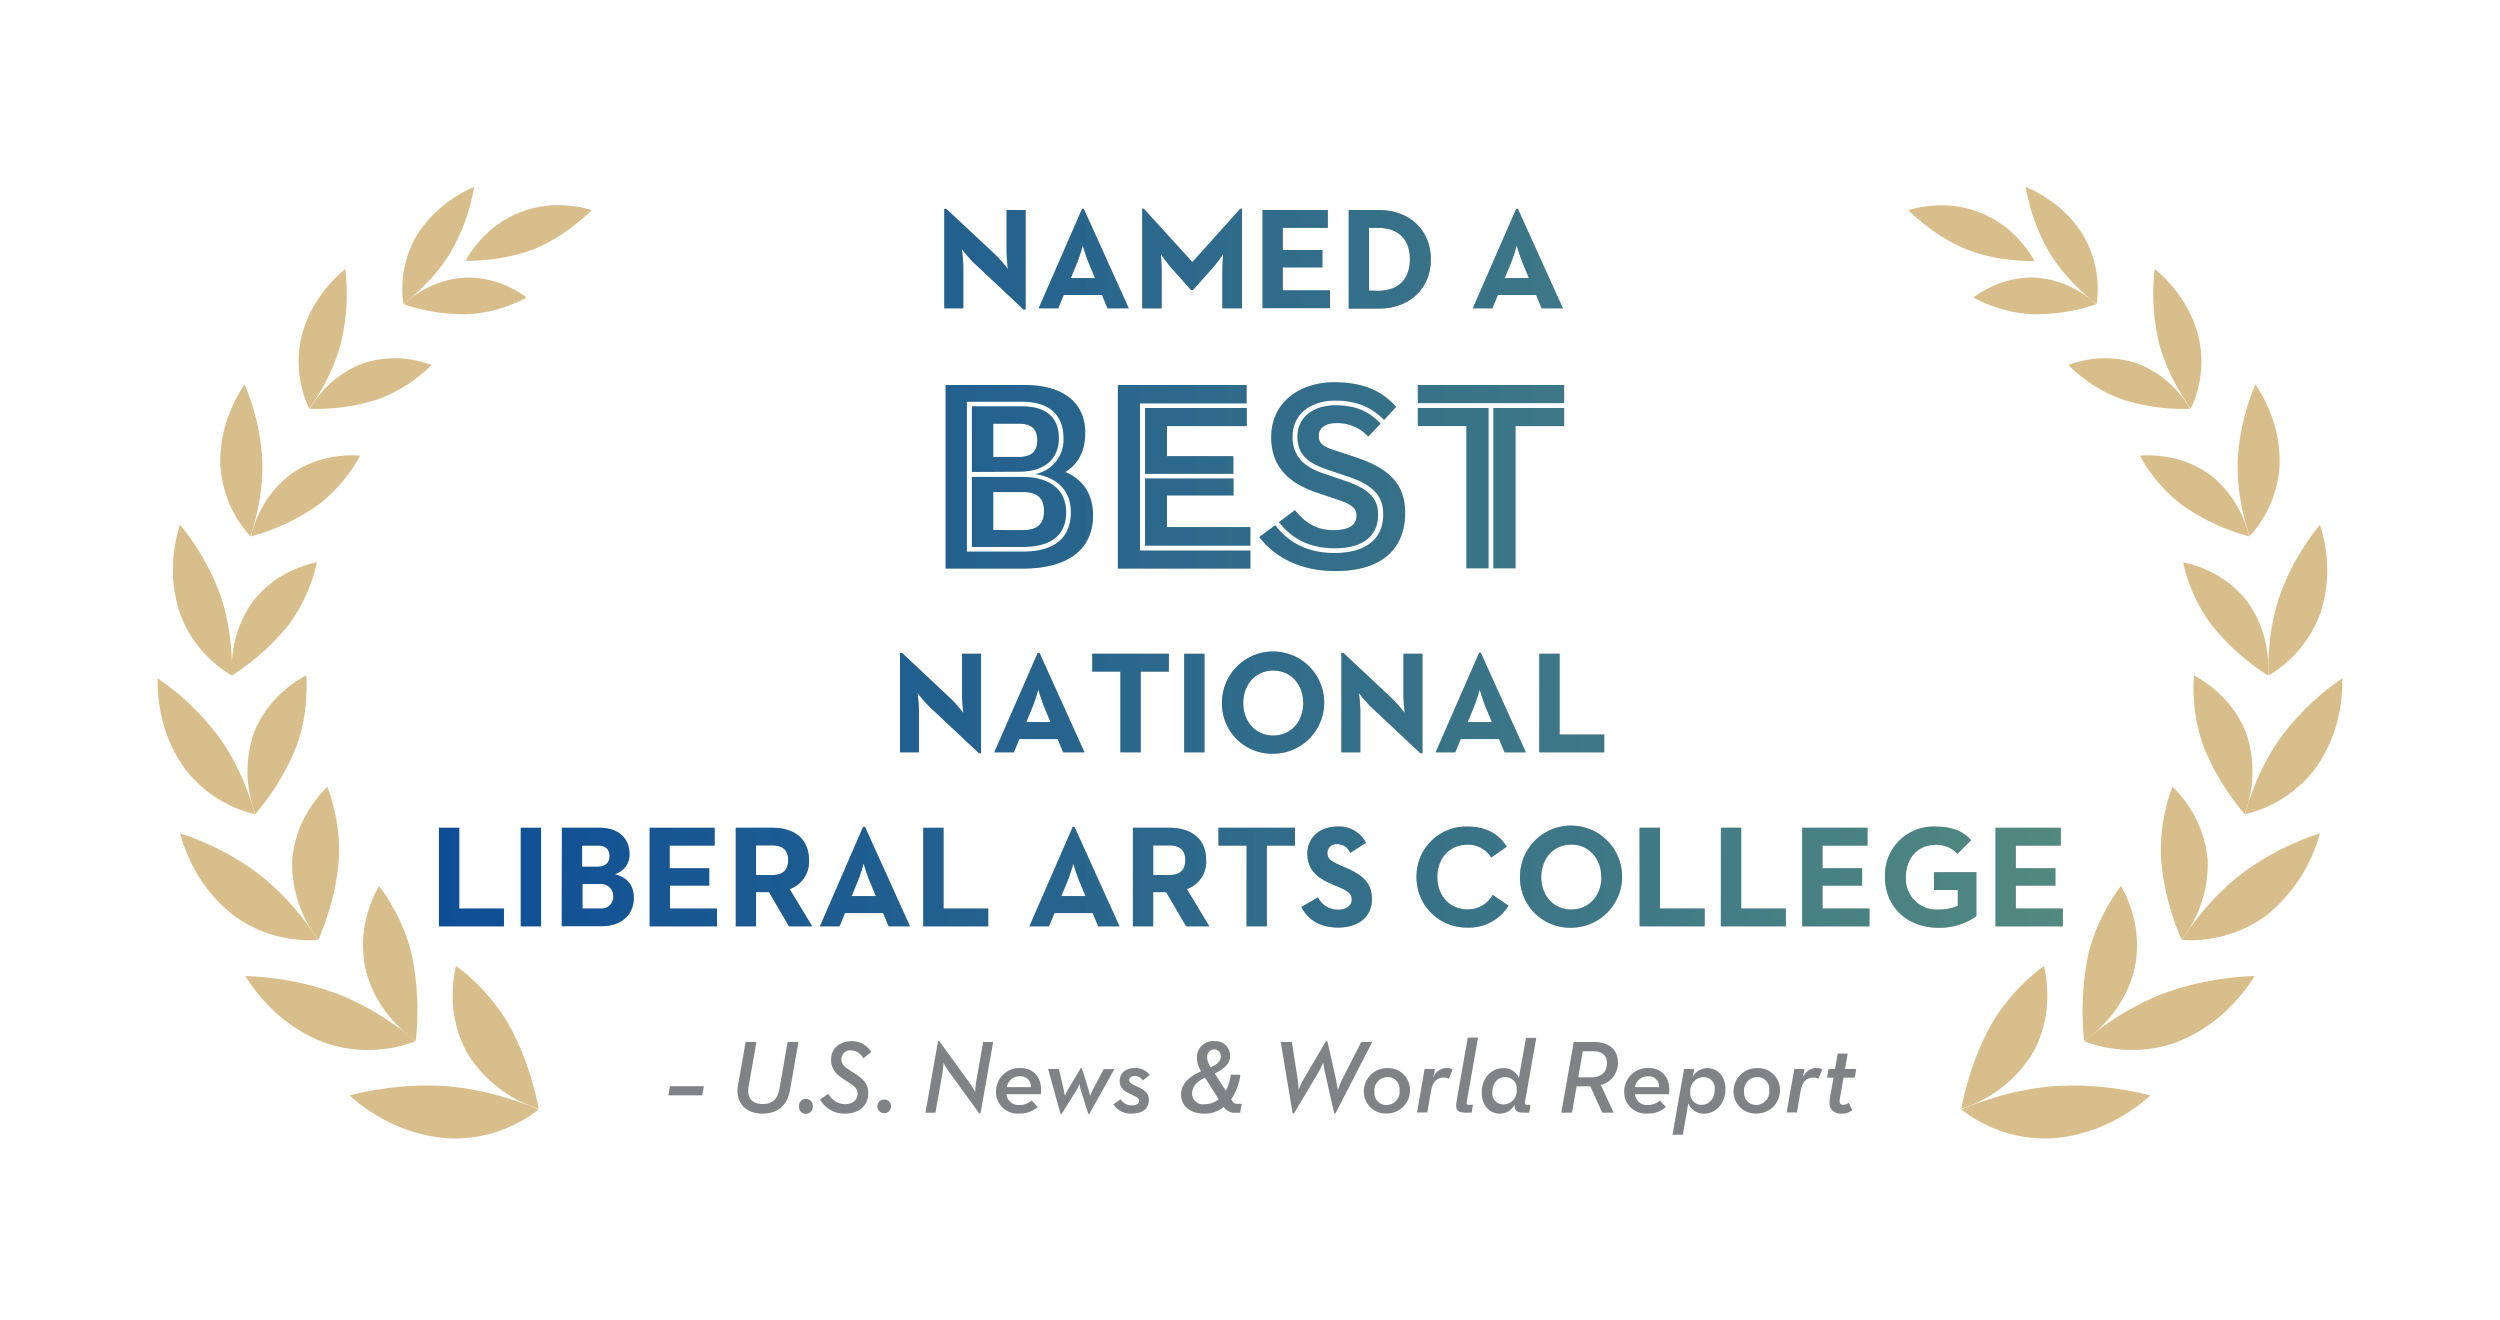 <svg id="Layer_1" data-name="Layer 1" xmlns="http://www.w3.org/2000/svg" xmlns:xlink="http://www.w3.org/1999/xlink" viewBox="0 0 500 264"><defs><style>.cls-1{fill:#d8be8b;}.cls-2{fill:#b2b4b5;}.cls-3{fill:#dbdddd;}.cls-4{fill:url(#New_Gradient_Swatch_1);}.cls-5{fill:#808285;}</style><linearGradient id="New_Gradient_Swatch_1" x1="87.79" y1="113.64" x2="412.56" y2="113.64" gradientUnits="userSpaceOnUse"><stop offset="0" stop-color="#0d4e96"/><stop offset="1" stop-color="#528980"/></linearGradient></defs><path class="cls-1" d="M69.87,219.05a33,33,0,0,0,5.52,4.06,32,32,0,0,0,14,4.55A27.1,27.1,0,0,0,102.71,225a25,25,0,0,0,5-3.11,54.81,54.81,0,0,0-5.46-2,57.35,57.35,0,0,0-12.85-2.65,60.37,60.37,0,0,0-13.5.63,49.58,49.58,0,0,0-6,1.24"/><path class="cls-1" d="M91.21,193.2a23.72,23.72,0,0,0-.67,5.5,23.37,23.37,0,0,0,2.89,11.88,25.95,25.95,0,0,0,14.31,11.19,50.33,50.33,0,0,0-1.37-5.6,53.37,53.37,0,0,0-4.61-11.26,38.81,38.81,0,0,0-6.87-8.63,33.51,33.51,0,0,0-3.68-3.08"/><path class="cls-1" d="M49.08,195.21a31.3,31.3,0,0,0,4,5.23,30.56,30.56,0,0,0,11.6,8,26.19,26.19,0,0,0,13,1.24,23.78,23.78,0,0,0,5.46-1.46,53.55,53.55,0,0,0-4.45-3.41,54.74,54.74,0,0,0-11.08-6A57.13,57.13,0,0,0,55,195.7a52.06,52.06,0,0,0-5.88-.49"/><path class="cls-1" d="M75.8,177.19a24.47,24.47,0,0,0-2.11,4.9,22.76,22.76,0,0,0-.58,11.76,23.79,23.79,0,0,0,5.83,10.64,24.32,24.32,0,0,0,4.22,3.67,56,56,0,0,0-.8-17.21,36.85,36.85,0,0,0-4-9.89,30.06,30.06,0,0,0-2.57-3.87"/><path class="cls-1" d="M36,166.62a30.57,30.57,0,0,0,2.2,5.84A29.68,29.68,0,0,0,46.62,183a25.18,25.18,0,0,0,11.57,4.76,22.72,22.72,0,0,0,5.41.21,49.55,49.55,0,0,0-3.11-4.38A51.17,51.17,0,0,0,52,175a52.26,52.26,0,0,0-10.72-6.31,45.38,45.38,0,0,0-5.27-2Z"/><path class="cls-1" d="M65.51,157.31a23.3,23.3,0,0,0-3.27,3.95,22.28,22.28,0,0,0-3.78,10.68,24.41,24.41,0,0,0,5.22,16,43.89,43.89,0,0,0,1.86-5,47.47,47.47,0,0,0,2.24-11,34.85,34.85,0,0,0-1-10.26,28.16,28.16,0,0,0-1.32-4.3"/><path class="cls-1" d="M31.54,135.71a29.49,29.49,0,0,0,.45,5.95,28.43,28.43,0,0,0,4.84,11.89,24.61,24.61,0,0,0,9.26,7.56,22.21,22.21,0,0,0,4.9,1.72,43.76,43.76,0,0,0-1.62-4.9A46.45,46.45,0,0,0,44,147.68a51.57,51.57,0,0,0-12.43-12"/><path class="cls-1" d="M61.2,135.1a22.37,22.37,0,0,0-4.08,2.76,21.58,21.58,0,0,0-6.38,8.82,23.87,23.87,0,0,0,.34,16.12,48.84,48.84,0,0,0,8.24-13.6,33.47,33.47,0,0,0,1.93-9.76,29.63,29.63,0,0,0,0-4.34"/><path class="cls-1" d="M36,104.94a28.09,28.09,0,0,0-1.21,5.54A27.21,27.21,0,0,0,36,122.67a23.55,23.55,0,0,0,6.37,9.48,21.58,21.58,0,0,0,4,2.94,39.47,39.47,0,0,0-.11-4.93,44.39,44.39,0,0,0-2.09-10.88A48.5,48.5,0,0,0,36,104.94"/><path class="cls-1" d="M63.37,112.45a22.39,22.39,0,0,0-4.49,1.44,20.86,20.86,0,0,0-8.28,6.35,22.88,22.88,0,0,0-4.19,14.85,46.15,46.15,0,0,0,11.34-10.16,32.42,32.42,0,0,0,4.48-8.45,26.32,26.32,0,0,0,1.14-4"/><path class="cls-1" d="M48.92,76.9a27,27,0,0,0-2.59,4.71A26.12,26.12,0,0,0,44.07,93a22.83,22.83,0,0,0,3.18,10.41,21,21,0,0,0,2.81,3.81,36.44,36.44,0,0,0,1.3-4.53,41.42,41.42,0,0,0,1.11-10.51A45.06,45.06,0,0,0,48.92,76.9"/><path class="cls-1" d="M72,91.14a21.09,21.09,0,0,0-4.51.12,20.32,20.32,0,0,0-9.32,3.58,21,21,0,0,0-6.42,8,20.48,20.48,0,0,0-1.56,4.44,42.81,42.81,0,0,0,13.21-6.13,30,30,0,0,0,6.44-6.57A23.73,23.73,0,0,0,72,91.14"/><path class="cls-1" d="M69.09,53.77a24.78,24.78,0,0,0-3.62,3.59,25.14,25.14,0,0,0-5.13,9.74,21.76,21.76,0,0,0,0,10.34,20.76,20.76,0,0,0,1.49,4.26,33.56,33.56,0,0,0,2.45-3.76,39.15,39.15,0,0,0,3.9-9.28,42.08,42.08,0,0,0,.87-14.89"/><path class="cls-1" d="M86.32,73a20.68,20.68,0,0,0-13.66-.35,20.45,20.45,0,0,0-8.06,5.51,22.06,22.06,0,0,0-2.66,3.6A39.74,39.74,0,0,0,75.7,79.81a28.86,28.86,0,0,0,7.71-4.28A26.24,26.24,0,0,0,86.32,73Z"/><path class="cls-1" d="M94.86,37.39A25.24,25.24,0,0,0,83.32,47.1a21.43,21.43,0,0,0-2.66,13.68A32.09,32.09,0,0,0,83.93,58,36.36,36.36,0,0,0,90,50.69a39.17,39.17,0,0,0,4.82-13.3"/><path class="cls-1" d="M105.36,59.54a19.15,19.15,0,0,0-3.51-2.12A18.89,18.89,0,0,0,93,55.52a19.35,19.35,0,0,0-8.85,2.79,18.29,18.29,0,0,0-3.42,2.53,37.51,37.51,0,0,0,13,2,27.39,27.39,0,0,0,8.23-1.8,23.78,23.78,0,0,0,3.36-1.54Z"/><path class="cls-1" d="M106.83,49.83a39,39,0,0,1-13.72,2.33,19.76,19.76,0,0,1,2.57-3.68,20.81,20.81,0,0,1,18.26-7.33,19.62,19.62,0,0,1,4.41.87A37.24,37.24,0,0,1,115,44.93a34.09,34.09,0,0,1-8.2,4.9"/><path class="cls-1" d="M430.13,219.05a33,33,0,0,1-5.52,4.06,32.06,32.06,0,0,1-14,4.55A27.1,27.1,0,0,1,397.29,225a25,25,0,0,1-5-3.11,54.81,54.81,0,0,1,5.46-2,57.23,57.23,0,0,1,12.85-2.65,60.37,60.37,0,0,1,13.5.63,49.58,49.58,0,0,1,6,1.24"/><path class="cls-1" d="M408.79,193.2a23.72,23.72,0,0,1,.67,5.5,23.37,23.37,0,0,1-2.89,11.88,25.95,25.95,0,0,1-14.31,11.19,50.33,50.33,0,0,1,1.37-5.6,53.37,53.37,0,0,1,4.61-11.26,38.81,38.81,0,0,1,6.87-8.63,33.51,33.51,0,0,1,3.68-3.08"/><path class="cls-1" d="M450.92,195.21a31.3,31.3,0,0,1-4,5.23,30.71,30.71,0,0,1-11.6,8,26.22,26.22,0,0,1-13,1.24,24.59,24.59,0,0,1-5.45-1.45,46.29,46.29,0,0,1,4.45-3.42,54.74,54.74,0,0,1,11.08-6A57.19,57.19,0,0,1,445,195.7a52.3,52.3,0,0,1,5.89-.49"/><path class="cls-1" d="M424.19,177.19a23.44,23.44,0,0,1,2.12,4.9,22.65,22.65,0,0,1,.58,11.76,23.88,23.88,0,0,1-5.83,10.64,24.14,24.14,0,0,1-4.23,3.67,56.56,56.56,0,0,1,.81-17.21,36.85,36.85,0,0,1,4-9.89,32.16,32.16,0,0,1,2.56-3.87"/><path class="cls-1" d="M464,166.62A31.61,31.61,0,0,1,453.38,183a25.18,25.18,0,0,1-11.57,4.76,22.72,22.72,0,0,1-5.41.21,47,47,0,0,1,3.11-4.38A50.79,50.79,0,0,1,448,175a52.26,52.26,0,0,1,10.72-6.31,45.71,45.71,0,0,1,5.26-2Z"/><path class="cls-1" d="M434.48,157.31a23.51,23.51,0,0,1,7.06,14.63,24.57,24.57,0,0,1-5.22,16,43.89,43.89,0,0,1-1.86-5,47.47,47.47,0,0,1-2.24-11,35.59,35.59,0,0,1,.94-10.26,29.61,29.61,0,0,1,1.32-4.3"/><path class="cls-1" d="M468.46,135.71a29.49,29.49,0,0,1-.45,5.95,28.43,28.43,0,0,1-4.84,11.89,24.68,24.68,0,0,1-9.26,7.56,22.21,22.21,0,0,1-4.9,1.72,44.77,44.77,0,0,1,1.61-4.9A47,47,0,0,1,456,147.68a51.57,51.57,0,0,1,12.43-12"/><path class="cls-1" d="M438.8,135.1a22.14,22.14,0,0,1,4.07,2.76,21.59,21.59,0,0,1,6.39,8.82,23.87,23.87,0,0,1-.34,16.12,49,49,0,0,1-8.25-13.6,34.09,34.09,0,0,1-1.92-9.76,29.63,29.63,0,0,1,.05-4.34"/><path class="cls-1" d="M464,104.94a28.09,28.09,0,0,1,1.21,5.54,27.21,27.21,0,0,1-1.15,12.19,23.66,23.66,0,0,1-6.37,9.48,22.61,22.61,0,0,1-4,2.95,40.65,40.65,0,0,1,.1-4.94,44.94,44.94,0,0,1,2.1-10.88A48.5,48.5,0,0,1,464,104.94"/><path class="cls-1" d="M436.63,112.45a21.41,21.41,0,0,1,4.49,1.44,20.93,20.93,0,0,1,8.28,6.35,21.75,21.75,0,0,1,4,9.94,21.48,21.48,0,0,1,.2,4.91,46.15,46.15,0,0,1-11.34-10.16,32.12,32.12,0,0,1-4.48-8.45,26.32,26.32,0,0,1-1.14-4"/><path class="cls-1" d="M451.08,76.9a27,27,0,0,1,2.59,4.71A26.27,26.27,0,0,1,455.92,93a22.71,22.71,0,0,1-3.17,10.41,21,21,0,0,1-2.81,3.81,36.44,36.44,0,0,1-1.3-4.53,41.42,41.42,0,0,1-1.11-10.51,45.06,45.06,0,0,1,3.55-15.28"/><path class="cls-1" d="M428,91.14a21.19,21.19,0,0,1,4.52.12,20.32,20.32,0,0,1,9.32,3.58,21,21,0,0,1,6.42,8,20.48,20.48,0,0,1,1.56,4.44,42.81,42.81,0,0,1-13.21-6.13,30,30,0,0,1-6.44-6.57,26.88,26.88,0,0,1-2.17-3.4Z"/><path class="cls-1" d="M430.91,53.77a24.78,24.78,0,0,1,3.62,3.59,25.27,25.27,0,0,1,5.13,9.74,21.89,21.89,0,0,1,0,10.34,20.76,20.76,0,0,1-1.49,4.26,33.56,33.56,0,0,1-2.45-3.76,39.15,39.15,0,0,1-3.9-9.28,42.08,42.08,0,0,1-.87-14.89"/><path class="cls-1" d="M413.68,73a20.65,20.65,0,0,1,13.66-.35,20.4,20.4,0,0,1,8.05,5.51,20.05,20.05,0,0,1,2.66,3.61,40.14,40.14,0,0,1-13.75-1.94,28.7,28.7,0,0,1-7.71-4.28A26.24,26.24,0,0,1,413.68,73Z"/><path class="cls-1" d="M405.14,37.39a23.42,23.42,0,0,1,4.24,2.27,23.81,23.81,0,0,1,7.3,7.44,21.43,21.43,0,0,1,2.66,13.68A32.75,32.75,0,0,1,416.06,58a36,36,0,0,1-6.1-7.35,38.92,38.92,0,0,1-4.82-13.3"/><path class="cls-1" d="M394.64,59.54a20,20,0,0,1,3.5-2.12,18.93,18.93,0,0,1,8.87-1.9,19.35,19.35,0,0,1,8.85,2.79,18.29,18.29,0,0,1,3.42,2.53,37.51,37.51,0,0,1-13,2,27.39,27.39,0,0,1-8.23-1.8,23.78,23.78,0,0,1-3.36-1.54Z"/><path class="cls-1" d="M393.17,49.83A34.22,34.22,0,0,0,402.48,52a38.42,38.42,0,0,0,4.41.21,19.05,19.05,0,0,0-2.58-3.69,20.78,20.78,0,0,0-18.25-7.33,19.45,19.45,0,0,0-4.41.87A37.24,37.24,0,0,0,385,44.93a34.09,34.09,0,0,0,8.2,4.9"/><path class="cls-2" d="M194.71,52.51a29.81,29.81,0,0,1-2.34-2.7,34.87,34.87,0,0,1,.29,3.6v8.26h-3.8V41.78h.4l10,9.34a26.72,26.72,0,0,1,2.32,2.69s-.26-2.23-.26-3.59V42h3.8v19.9h-.41Z"/><path class="cls-2" d="M216.41,41.78h.35l9,19.89h-4.27L220.41,59h-7.66l-1.1,2.66h-3.92ZM219,55.61l-1.25-3c-.55-1.3-1.13-3.3-1.19-3.51,0,.09-.61,2.15-1.16,3.51l-1.24,3Z"/><path class="cls-2" d="M228.44,41.75h.32l9.72,10.67,9.57-10.67h.35V61.67h-3.92V54.28c0-1.34.15-3.45.15-3.45a34.12,34.12,0,0,1-2.12,2.78L238.59,58h-.38l-3.91-4.38a34.12,34.12,0,0,1-2.12-2.78s.15,2.11.15,3.45v7.39h-3.89Z"/><path class="cls-2" d="M252.51,42h13.05v3.57h-9V50h7.92v3.48h-7.92v4.59H266v3.56H252.51Z"/><path class="cls-2" d="M269.74,42h6.06c6.06,0,10.38,4,10.38,9.86s-4.29,9.86-10.38,9.86h-6.06Zm5.85,16.16c4.38,0,6.39-2.61,6.39-6.3s-2-6.29-6.39-6.29H273.8V58.11Z"/><path class="cls-2" d="M303.23,41.78h.35l9,19.89h-4.26L307.23,59h-7.65l-1.11,2.66h-3.91Zm2.55,13.83-1.24-3c-.55-1.3-1.13-3.3-1.19-3.51,0,.09-.61,2.15-1.16,3.51l-1.25,3Z"/><path class="cls-3" d="M189.12,77h15.93c7.29,0,12,3.35,12,9.51,0,4.59-2.16,6.8-4,7.88,2.32,1,5.56,3.24,5.56,8.7,0,6.69-4.91,10.63-14,10.63H189.12Zm4.26,33.32h11.18c6.48,0,9.61-2.86,9.61-7.88,0-4.43-2.86-7-7.13-7.62a7,7,0,0,0,5.67-7.12c0-4.86-3-7.35-8.26-7.35H193.38Zm1-15.93V81.27h10.1c4.65,0,7.29,2.16,7.29,6.38,0,3.61-2.27,6.69-8,6.69Zm0,15v-14h10.16c5.13,0,8.69,2.33,8.69,7.08,0,4.37-2.81,6.91-8.64,6.91Zm9.35-18c2.7,0,3.72-1.24,3.72-3.3s-.92-3.34-3.62-3.34h-5.18v6.64Zm.81,14.63c3.18,0,4.26-1.46,4.26-3.83s-1.13-3.78-4.26-3.78h-5.89V106Z"/><path class="cls-3" d="M223.57,77h25.76v3.68H228v29.43h22.08v3.61H223.57Zm23.11,17.77H229V81.6h20.36v3.62H233.4v6h13.28Zm3.4,14.36H229V95.69h17.71v3.4H233.4v6.32h16.68Z"/><path class="cls-3" d="M251.86,107.41l3.19-2.38c2.27,3,5.88,5.57,11.83,5.57,6.64,0,9.77-3.08,9.77-7.73,0-3.67-2-5.88-7.07-7.56L265,93.75c-3.19-1.14-5.51-2.76-5.51-6.43,0-4,3.4-6.26,7.56-6.26,4.64,0,7.13,1.62,9.07,3.67l-2.48,2.59a8.28,8.28,0,0,0-6.32-2.7c-2.38,0-3.57,1.08-3.57,2.54s.81,2.11,2.6,2.7l4.86,1.62c7.34,2.43,9.82,5.94,9.82,11.12,0,6.75-4.21,11.61-13.93,11.61C258.83,114.21,254.13,110.43,251.86,107.41Zm3.94-3,3.19-2.38c1.78,2.22,4,4,7.67,4,2.92,0,4.64-.86,4.64-2.92,0-1.56-1.18-2.32-3.62-3.13l-4.31-1.46c-5.35-1.78-9.13-5-9.13-11.07,0-7.23,6-11,12.53-11,6.69,0,10,2.22,12.47,4.92L276.81,84c-2.1-2.21-5.07-3.88-9.77-3.88s-8.53,2.53-8.53,7.23c0,4,2.42,6.1,6.2,7.35l4.59,1.56c4.27,1.51,6.32,3.3,6.32,6.64,0,4.11-2.75,6.75-8.74,6.75C261.15,109.62,257.91,107.14,255.8,104.44Z"/><path class="cls-3" d="M312.83,80.63H283.56V77h29.27Zm-19.55,4.59h-9.72V81.6h14.15v32.07h-4.43Zm5.4,28.45V81.6h14.15v3.62h-9.72v28.45Z"/><path class="cls-2" d="M185.86,141.31a28.87,28.87,0,0,1-2.35-2.7,34.87,34.87,0,0,1,.29,3.6v8.26H180V130.58h.4l9.95,9.34a27.94,27.94,0,0,1,2.32,2.69s-.26-2.23-.26-3.59v-8.27h3.8v19.9h-.41Z"/><path class="cls-2" d="M207.55,130.58h.35l9,19.89h-4.27l-1.1-2.66h-7.66l-1.1,2.66h-3.91Zm2.55,13.83-1.25-3c-.55-1.3-1.13-3.3-1.19-3.51,0,.09-.61,2.15-1.16,3.51l-1.24,3Z"/><path class="cls-2" d="M224.08,134.32h-5.63v-3.57h15.32v3.57h-5.63v16.15h-4.06Z"/><path class="cls-2" d="M236.84,130.75h4.06v19.72h-4.06Z"/><path class="cls-2" d="M244.4,140.61a10.22,10.22,0,1,1,10.21,10.13A10,10,0,0,1,244.4,140.61Zm16.25,0c0-3.68-2.44-6.5-6-6.5s-6,2.82-6,6.5,2.44,6.5,6,6.5S260.65,144.3,260.65,140.61Z"/><path class="cls-2" d="M274.13,141.31a28.87,28.87,0,0,1-2.35-2.7,34.87,34.87,0,0,1,.29,3.6v8.26h-3.8V130.58h.41l9.95,9.34a29.57,29.57,0,0,1,2.32,2.69s-.26-2.23-.26-3.59v-8.27h3.8v19.9h-.41Z"/><path class="cls-2" d="M295.82,130.58h.35l9,19.89h-4.26l-1.1-2.66h-7.66l-1.11,2.66h-3.91Zm2.56,13.83-1.25-3c-.55-1.3-1.13-3.3-1.19-3.51,0,.09-.61,2.15-1.16,3.51l-1.25,3Z"/><path class="cls-2" d="M307.86,130.75h4.06v16.16h8.93v3.56h-13Z"/><path class="cls-2" d="M87.79,165.55h4.06v16.16h8.94v3.56h-13Z"/><path class="cls-2" d="M104.15,165.55h4.06v19.72h-4.06Z"/><path class="cls-2" d="M112.38,165.55h7.52c4,0,6,2.29,6,5.28a4,4,0,0,1-3,4c2.32.58,3.86,2,3.86,4.76,0,3.22-2.35,5.65-6.41,5.65h-8Zm7,7.8c1.66,0,2.53-.78,2.53-2.11s-.73-2.12-2.32-2.12h-3.17v4.23Zm.79,8.36a2.35,2.35,0,0,0,2.49-2.47A2.43,2.43,0,0,0,120,176.8h-3.51v4.91Z"/><path class="cls-2" d="M129.93,165.55h13v3.57h-9v4.52h7.92v3.48H134v4.59h9.4v3.56H129.93Z"/><path class="cls-2" d="M147.15,165.55h7.31c4,0,7.34,1.88,7.34,6.5a5.79,5.79,0,0,1-3.86,5.77l4.5,7.45H157.8l-4-6.84h-2.59v6.84h-4.06Zm7.2,9.46c2,0,3.28-.79,3.28-3s-1.34-2.93-3.28-2.93h-3.14V175Z"/><path class="cls-2" d="M172.62,165.38H173l9,19.89h-4.27l-1.1-2.66H169l-1.1,2.66h-3.92Zm2.55,13.83-1.25-3c-.55-1.3-1.13-3.3-1.19-3.51,0,.09-.61,2.15-1.16,3.51l-1.24,3Z"/><path class="cls-2" d="M184.65,165.55h4.06v16.16h8.94v3.56h-13Z"/><path class="cls-2" d="M214.55,165.38h.35l9,19.89h-4.26l-1.11-2.66H210.9l-1.11,2.66h-3.91Zm2.55,13.83-1.24-3a32.43,32.43,0,0,1-1.19-3.51c0,.09-.61,2.15-1.16,3.51l-1.25,3Z"/><path class="cls-2" d="M226.58,165.55h7.31c4,0,7.34,1.88,7.34,6.5a5.79,5.79,0,0,1-3.86,5.77l4.5,7.45h-4.64l-4-6.84h-2.59v6.84h-4.06Zm7.2,9.46c2,0,3.27-.79,3.27-3s-1.33-2.93-3.27-2.93h-3.14V175Z"/><path class="cls-2" d="M249.32,169.12h-5.63v-3.57H259v3.57h-5.63v16.15h-4.06Z"/><path class="cls-2" d="M260.28,181.39l3.31-1.92a4.42,4.42,0,0,0,4,2.47c1.68,0,2.76-.84,2.76-2,0-1.4-1.11-1.89-3-2.7l-1-.44c-2.93-1.24-4.87-2.81-4.87-6.12,0-3,2.32-5.36,5.95-5.36a6,6,0,0,1,5.77,3.25l-3.16,2a2.76,2.76,0,0,0-2.61-1.74,1.77,1.77,0,0,0-1.95,1.74c0,1.22.76,1.71,2.5,2.46l1,.44c3.45,1.48,5.4,3,5.4,6.38,0,3.65-2.87,5.66-6.73,5.66S261.47,183.74,260.28,181.39Z"/><path class="cls-2" d="M283.31,175.41a9.93,9.93,0,0,1,10.15-10.09c3.57,0,6.12,1.27,7.89,4l-3.1,2.2a5.4,5.4,0,0,0-4.79-2.58c-3.57,0-6,2.76-6,6.44s2.41,6.5,6,6.5a5.64,5.64,0,0,0,5.08-2.9l3.16,2.17a9.29,9.29,0,0,1-8.24,4.36A10,10,0,0,1,283.31,175.41Z"/><path class="cls-2" d="M304,175.41a10.21,10.21,0,1,1,10.21,10.13A10,10,0,0,1,304,175.41Zm16.25,0c0-3.68-2.44-6.49-6-6.49s-6,2.81-6,6.49,2.44,6.5,6,6.5S320.29,179.1,320.29,175.41Z"/><path class="cls-2" d="M327.91,165.55H332v16.16h8.93v3.56h-13Z"/><path class="cls-2" d="M344.18,165.55h4.06v16.16h8.93v3.56h-13Z"/><path class="cls-2" d="M360.45,165.55H373.5v3.57h-9v4.52h7.92v3.48h-7.92v4.59h9.39v3.56H360.45Z"/><path class="cls-2" d="M377,175.41a9.69,9.69,0,0,1,10.06-10.09c3.22,0,5.54.87,7.16,2.72l-2.75,2.73a5.49,5.49,0,0,0-4.41-1.8c-3.57,0-5.89,2.76-5.89,6.44a6.14,6.14,0,0,0,6.53,6.5,9.66,9.66,0,0,0,3.86-.73V178h-4.76v-3.56h8.47v8.81a12.82,12.82,0,0,1-7.57,2.3C381.27,185.54,377,181.24,377,175.41Z"/><path class="cls-2" d="M399.1,165.55h13.06v3.57h-9v4.52h7.92v3.48h-7.92v4.59h9.4v3.56H399.1Z"/><path class="cls-4" d="M194.71,52.51a29.81,29.81,0,0,1-2.34-2.7,34.87,34.87,0,0,1,.29,3.6v8.26h-3.8V41.78h.4l10,9.34a26.72,26.72,0,0,1,2.32,2.69s-.26-2.23-.26-3.59V42h3.8v19.9h-.41Z"/><path class="cls-4" d="M216.41,41.78h.35l9,19.89h-4.27L220.41,59h-7.66l-1.1,2.66h-3.92ZM219,55.61l-1.25-3c-.55-1.3-1.13-3.3-1.19-3.51,0,.09-.61,2.15-1.16,3.51l-1.24,3Z"/><path class="cls-4" d="M228.44,41.75h.32l9.72,10.67,9.57-10.67h.35V61.67h-3.92V54.28c0-1.34.15-3.45.15-3.45a34.12,34.12,0,0,1-2.12,2.78L238.59,58h-.38l-3.91-4.38a34.12,34.12,0,0,1-2.12-2.78s.15,2.11.15,3.45v7.39h-3.89Z"/><path class="cls-4" d="M252.51,42h13.05v3.57h-9V50h7.92v3.48h-7.92v4.59H266v3.56H252.51Z"/><path class="cls-4" d="M269.74,42h6.06c6.06,0,10.38,4,10.38,9.86s-4.29,9.86-10.38,9.86h-6.06Zm5.85,16.16c4.38,0,6.39-2.61,6.39-6.3s-2-6.29-6.39-6.29H273.8V58.11Z"/><path class="cls-4" d="M303.23,41.78h.35l9,19.89h-4.26L307.23,59h-7.65l-1.11,2.66h-3.91Zm2.55,13.83-1.24-3c-.55-1.3-1.13-3.3-1.19-3.51,0,.09-.61,2.15-1.16,3.51l-1.25,3Z"/><path class="cls-4" d="M189.12,77h15.93c7.29,0,12,3.35,12,9.51,0,4.59-2.16,6.8-4,7.88,2.32,1,5.56,3.24,5.56,8.7,0,6.69-4.91,10.63-14,10.63H189.12Zm4.26,33.32h11.18c6.48,0,9.61-2.86,9.61-7.88,0-4.43-2.86-7-7.13-7.62a7,7,0,0,0,5.67-7.12c0-4.86-3-7.35-8.26-7.35H193.38Zm1-15.93V81.27h10.1c4.65,0,7.29,2.16,7.29,6.38,0,3.61-2.27,6.69-8,6.69Zm0,15v-14h10.16c5.13,0,8.69,2.33,8.69,7.08,0,4.37-2.81,6.91-8.64,6.91Zm9.35-18c2.7,0,3.72-1.24,3.72-3.3s-.92-3.34-3.62-3.34h-5.18v6.64Zm.81,14.63c3.18,0,4.26-1.46,4.26-3.83s-1.13-3.78-4.26-3.78h-5.89V106Z"/><path class="cls-4" d="M223.57,77h25.76v3.68H228v29.43h22.08v3.61H223.57Zm23.11,17.77H229V81.6h20.36v3.62H233.4v6h13.28Zm3.4,14.36H229V95.69h17.71v3.4H233.4v6.32h16.68Z"/><path class="cls-4" d="M251.86,107.41l3.19-2.38c2.27,3,5.88,5.57,11.83,5.57,6.64,0,9.77-3.08,9.77-7.73,0-3.67-2-5.88-7.07-7.56L265,93.75c-3.19-1.14-5.51-2.76-5.51-6.43,0-4,3.4-6.26,7.56-6.26,4.64,0,7.13,1.62,9.07,3.67l-2.48,2.59a8.28,8.28,0,0,0-6.32-2.7c-2.38,0-3.57,1.08-3.57,2.54s.81,2.11,2.6,2.7l4.86,1.62c7.34,2.43,9.82,5.94,9.82,11.12,0,6.75-4.21,11.61-13.93,11.61C258.83,114.21,254.13,110.43,251.86,107.41Zm3.94-3,3.19-2.38c1.78,2.22,4,4,7.67,4,2.92,0,4.64-.86,4.64-2.92,0-1.56-1.18-2.32-3.62-3.13l-4.31-1.46c-5.35-1.78-9.13-5-9.13-11.07,0-7.23,6-11,12.53-11,6.69,0,10,2.22,12.47,4.92L276.81,84c-2.1-2.21-5.07-3.88-9.77-3.88s-8.53,2.53-8.53,7.23c0,4,2.42,6.1,6.2,7.35l4.59,1.56c4.27,1.51,6.32,3.3,6.32,6.64,0,4.11-2.75,6.75-8.74,6.75C261.15,109.62,257.91,107.14,255.8,104.44Z"/><path class="cls-4" d="M312.83,80.63H283.56V77h29.27Zm-19.55,4.59h-9.72V81.6h14.15v32.07h-4.43Zm5.4,28.45V81.6h14.15v3.62h-9.72v28.45Z"/><path class="cls-4" d="M185.86,141.31a28.87,28.87,0,0,1-2.35-2.7,34.87,34.87,0,0,1,.29,3.6v8.26H180V130.58h.4l9.95,9.34a27.94,27.94,0,0,1,2.32,2.69s-.26-2.23-.26-3.59v-8.27h3.8v19.9h-.41Z"/><path class="cls-4" d="M207.55,130.58h.35l9,19.89h-4.27l-1.1-2.66h-7.66l-1.1,2.66h-3.91Zm2.55,13.83-1.25-3c-.55-1.3-1.13-3.3-1.19-3.51,0,.09-.61,2.15-1.16,3.51l-1.24,3Z"/><path class="cls-4" d="M224.08,134.32h-5.63v-3.57h15.32v3.57h-5.63v16.15h-4.06Z"/><path class="cls-4" d="M236.84,130.75h4.06v19.72h-4.06Z"/><path class="cls-4" d="M244.4,140.61a10.22,10.22,0,1,1,10.21,10.13A10,10,0,0,1,244.4,140.61Zm16.25,0c0-3.68-2.44-6.5-6-6.5s-6,2.82-6,6.5,2.44,6.5,6,6.5S260.65,144.3,260.65,140.61Z"/><path class="cls-4" d="M274.13,141.31a28.87,28.87,0,0,1-2.35-2.7,34.87,34.87,0,0,1,.29,3.6v8.26h-3.8V130.58h.41l9.95,9.34a29.57,29.57,0,0,1,2.32,2.69s-.26-2.23-.26-3.59v-8.27h3.8v19.9h-.41Z"/><path class="cls-4" d="M295.82,130.58h.35l9,19.89h-4.26l-1.1-2.66h-7.66l-1.11,2.66h-3.91Zm2.56,13.83-1.25-3c-.55-1.3-1.13-3.3-1.19-3.51,0,.09-.61,2.15-1.16,3.51l-1.25,3Z"/><path class="cls-4" d="M307.86,130.75h4.06v16.16h8.93v3.56h-13Z"/><path class="cls-4" d="M87.79,165.55h4.06v16.16h8.94v3.56h-13Z"/><path class="cls-4" d="M104.15,165.55h4.06v19.72h-4.06Z"/><path class="cls-4" d="M112.38,165.55h7.52c4,0,6,2.29,6,5.28a4,4,0,0,1-3,4c2.32.58,3.86,2,3.86,4.76,0,3.22-2.35,5.65-6.41,5.65h-8Zm7,7.8c1.66,0,2.53-.78,2.53-2.11s-.73-2.12-2.32-2.12h-3.17v4.23Zm.79,8.36a2.35,2.35,0,0,0,2.49-2.47A2.43,2.43,0,0,0,120,176.8h-3.51v4.91Z"/><path class="cls-4" d="M129.93,165.55h13v3.57h-9v4.52h7.92v3.48H134v4.59h9.4v3.56H129.93Z"/><path class="cls-4" d="M147.15,165.55h7.31c4,0,7.34,1.88,7.34,6.5a5.79,5.79,0,0,1-3.86,5.77l4.5,7.45H157.8l-4-6.84h-2.59v6.84h-4.06Zm7.2,9.46c2,0,3.28-.79,3.28-3s-1.34-2.93-3.28-2.93h-3.14V175Z"/><path class="cls-4" d="M172.62,165.38H173l9,19.89h-4.27l-1.1-2.66H169l-1.1,2.66h-3.92Zm2.55,13.83-1.25-3c-.55-1.3-1.13-3.3-1.19-3.51,0,.09-.61,2.15-1.16,3.51l-1.24,3Z"/><path class="cls-4" d="M184.65,165.55h4.06v16.16h8.94v3.56h-13Z"/><path class="cls-4" d="M214.55,165.38h.35l9,19.89h-4.26l-1.11-2.66H210.9l-1.11,2.66h-3.91Zm2.55,13.83-1.24-3a32.43,32.43,0,0,1-1.19-3.51c0,.09-.61,2.15-1.16,3.51l-1.25,3Z"/><path class="cls-4" d="M226.58,165.55h7.31c4,0,7.34,1.88,7.34,6.5a5.79,5.79,0,0,1-3.86,5.77l4.5,7.45h-4.64l-4-6.84h-2.59v6.84h-4.06Zm7.2,9.46c2,0,3.27-.79,3.27-3s-1.33-2.93-3.27-2.93h-3.14V175Z"/><path class="cls-4" d="M249.32,169.12h-5.63v-3.57H259v3.57h-5.63v16.15h-4.06Z"/><path class="cls-4" d="M260.28,181.39l3.31-1.92a4.42,4.42,0,0,0,4,2.47c1.68,0,2.76-.84,2.76-2,0-1.4-1.11-1.89-3-2.7l-1-.44c-2.93-1.24-4.87-2.81-4.87-6.12,0-3,2.32-5.36,5.95-5.36a6,6,0,0,1,5.77,3.25l-3.16,2a2.76,2.76,0,0,0-2.61-1.74,1.77,1.77,0,0,0-1.95,1.74c0,1.22.76,1.71,2.5,2.46l1,.44c3.45,1.48,5.4,3,5.4,6.38,0,3.65-2.87,5.66-6.73,5.66S261.47,183.74,260.28,181.39Z"/><path class="cls-4" d="M283.31,175.41a9.93,9.93,0,0,1,10.15-10.09c3.57,0,6.12,1.27,7.89,4l-3.1,2.2a5.4,5.4,0,0,0-4.79-2.58c-3.57,0-6,2.76-6,6.44s2.41,6.5,6,6.5a5.64,5.64,0,0,0,5.08-2.9l3.16,2.17a9.29,9.29,0,0,1-8.24,4.36A10,10,0,0,1,283.31,175.41Z"/><path class="cls-4" d="M304,175.41a10.21,10.21,0,1,1,10.21,10.13A10,10,0,0,1,304,175.41Zm16.25,0c0-3.68-2.44-6.49-6-6.49s-6,2.81-6,6.49,2.44,6.5,6,6.5S320.29,179.1,320.29,175.41Z"/><path class="cls-4" d="M327.91,165.55H332v16.16h8.93v3.56h-13Z"/><path class="cls-4" d="M344.18,165.55h4.06v16.16h8.93v3.56h-13Z"/><path class="cls-4" d="M360.45,165.55H373.5v3.57h-9v4.52h7.92v3.48h-7.92v4.59h9.39v3.56H360.45Z"/><path class="cls-4" d="M377,175.41a9.69,9.69,0,0,1,10.06-10.09c3.22,0,5.54.87,7.16,2.72l-2.75,2.73a5.49,5.49,0,0,0-4.41-1.8c-3.57,0-5.89,2.76-5.89,6.44a6.14,6.14,0,0,0,6.53,6.5,9.66,9.66,0,0,0,3.86-.73V178h-4.76v-3.56h8.47v8.81a12.82,12.82,0,0,1-7.57,2.3C381.27,185.54,377,181.24,377,175.41Z"/><path class="cls-4" d="M399.1,165.55h13.06v3.57h-9v4.52h7.92v3.48h-7.92v4.59h9.4v3.56H399.1Z"/><path class="cls-5" d="M134,217.24h6.78l-.33,1.83h-6.78Z"/><path class="cls-5" d="M147.59,217.11l1.54-8.71h2.16l-1.56,8.84c-.42,2.37.73,3.57,2.81,3.57,1.87,0,3-.93,3.35-3.07l1.64-9.34h2.16l-1.7,9.67c-.59,3.22-2.6,4.66-5.56,4.66C149.27,222.73,147,220.63,147.59,217.11Z"/><path class="cls-5" d="M159.8,221.27a1.38,1.38,0,1,1,2.75,0,1.38,1.38,0,1,1-2.75,0Z"/><path class="cls-5" d="M164,219.88l1.69-1.13a3.79,3.79,0,0,0,3.29,2.08c1.6,0,2.53-.85,2.53-2.1,0-1-.58-1.45-1.89-2.31l-.83-.54c-1.71-1.1-2.58-2.2-2.58-3.95,0-2.14,1.6-3.7,4.16-3.7a4.51,4.51,0,0,1,3.89,2.18l-1.6,1.25a2.85,2.85,0,0,0-2.38-1.58,1.77,1.77,0,0,0-2,1.77c0,.89.46,1.43,1.62,2.16l.83.54c1.86,1.17,2.92,2.17,2.92,4.08,0,2.6-1.94,4.1-4.72,4.1A5.55,5.55,0,0,1,164,219.88Z"/><path class="cls-5" d="M175.47,221.27a1.37,1.37,0,1,1,2.74,0,1.37,1.37,0,1,1-2.74,0Z"/><path class="cls-5" d="M189.7,214.2a12.61,12.61,0,0,1-1-1.64,20.34,20.34,0,0,1-.21,2.06l-1.4,7.92h-2l2.51-14.29h.27l6.16,8.49a13.54,13.54,0,0,1,1,1.68,16.38,16.38,0,0,1,.21-2.1l1.39-7.92h2l-2.52,14.28h-.27Z"/><path class="cls-5" d="M203.88,221a3.5,3.5,0,0,0,2.44-.91l1.22,1.31a5.26,5.26,0,0,1-3.68,1.31,4.31,4.31,0,0,1-4.66-4.39,4.69,4.69,0,0,1,4.83-4.72c2.95,0,4.51,2.22,4.14,5.24h-6.86A2.36,2.36,0,0,0,203.88,221Zm2.31-3.58a2.06,2.06,0,0,0-2.22-2.16,2.54,2.54,0,0,0-2.6,2.16Z"/><path class="cls-5" d="M209.63,213.8h2.14l.89,3.79c.15.62.3,1.54.32,1.6a12,12,0,0,1,.79-1.58l2.39-4h.21l1.24,4a15.86,15.86,0,0,1,.4,1.6,14.32,14.32,0,0,1,.73-1.6l2-3.79h2.14l-5,8.95h-.22l-1.42-4.5a9,9,0,0,1-.35-1.49,8.44,8.44,0,0,1-.67,1.41l-2.89,4.58h-.23Z"/><path class="cls-5" d="M222.67,220.85l1.48-1a2.46,2.46,0,0,0,2.23,1.22c1,0,1.41-.37,1.41-.93s-.46-.73-1.77-1.35-2.08-1.29-2.08-2.63c0-1.66,1.35-2.55,3-2.55a3.56,3.56,0,0,1,3,1.37l-1.37,1.12a1.85,1.85,0,0,0-1.6-.89c-.65,0-1.11.29-1.11.81s.44.77,1.44,1.23c1.37.62,2.47,1.24,2.47,2.7,0,1.66-1.14,2.77-3.41,2.77A4.13,4.13,0,0,1,222.67,220.85Z"/><path class="cls-5" d="M245.16,218.15a9.2,9.2,0,0,0,1-3.2h1.91a10.84,10.84,0,0,1-1.83,4.91l.13.2c.33.57.58.71,1.06.71h.91l-.31,1.77h-.87a2.56,2.56,0,0,1-2.4-1.14,6.15,6.15,0,0,1-3.86,1.33c-3,0-4.68-1.63-4.68-3.83s1.6-3.56,4-4.64a5.2,5.2,0,0,1-.83-2.81,3.22,3.22,0,0,1,3.54-3.22,2.89,2.89,0,0,1,3.09,2.91c0,1.5-1.1,2.64-3.07,3.56ZM241,215.53c-1.64.79-2.58,1.75-2.58,3.22a2.15,2.15,0,0,0,2.42,2.1,4.48,4.48,0,0,0,2.89-1Zm3.14-4.3a1.23,1.23,0,0,0-1.25-1.34,1.42,1.42,0,0,0-1.45,1.54,3.41,3.41,0,0,0,.54,1.75l.17.27C243.52,212.85,244.18,212.16,244.18,211.23Z"/><path class="cls-5" d="M256.15,208.4h2.22l1.15,7.32c.14.89.2,2.2.2,2.26a17.45,17.45,0,0,1,1-2.14l4.47-7.59h.28l1.7,7.51c.17.83.38,2.14.4,2.25a17.71,17.71,0,0,1,.87-2.15l3.8-7.46h2.21l-7.36,14.28h-.25L265,214.51a17.46,17.46,0,0,1-.34-2c0,.05-.52,1.15-.93,1.88l-4.93,8.29h-.27Z"/><path class="cls-5" d="M272.77,218.34a4.64,4.64,0,0,1,4.78-4.72A4.35,4.35,0,0,1,282,218a4.62,4.62,0,0,1-4.79,4.7A4.36,4.36,0,0,1,272.77,218.34Zm7.13-.33a2.36,2.36,0,0,0-2.41-2.6,2.67,2.67,0,0,0-2.6,3A2.37,2.37,0,0,0,277.3,221,2.66,2.66,0,0,0,279.9,218Z"/><path class="cls-5" d="M284.92,213.8H287l-.39,1.79a3,3,0,0,1,2.7-2,2.22,2.22,0,0,1,1.22.31l-.78,1.87a1.76,1.76,0,0,0-1-.25c-1.31,0-2.21.77-2.56,2.75l-.73,4.22h-2.06Z"/><path class="cls-5" d="M291.31,220.31l2.24-12.79h2.06l-2.26,12.84c-.07.41,0,.6.39.6h.85l-.27,1.58h-1.14C291.56,222.54,291,222,291.31,220.31Z"/><path class="cls-5" d="M296.34,218.53c0-3,2-4.91,4.33-4.91a3.26,3.26,0,0,1,3.1,1.95l1.43-8h2.06L305,220.36c-.06.41.05.6.4.6h.71l-.27,1.58h-1c-1.62,0-1.91-.56-1.91-1.39v-.21a3.34,3.34,0,0,1-3,1.79C297.86,222.73,296.34,221,296.34,218.53Zm7-.57a2.25,2.25,0,0,0-2.25-2.53c-1.6,0-2.62,1.24-2.62,3a2.19,2.19,0,0,0,2.19,2.46A2.74,2.74,0,0,0,303.35,218Z"/><path class="cls-5" d="M318.06,217.26h-2.74l-.92,5.28h-2.14l2.49-14.14h4.14c2.77,0,4.68,1.41,4.7,4.11a4.5,4.5,0,0,1-3.43,4.48l2.58,5.55h-2.29Zm.06-1.79c2.1,0,3.27-1,3.27-2.87,0-1.5-1-2.35-2.71-2.35h-2.12l-.91,5.22Z"/><path class="cls-5" d="M329.52,221a3.5,3.5,0,0,0,2.44-.91l1.22,1.31a5.26,5.26,0,0,1-3.68,1.31,4.31,4.31,0,0,1-4.66-4.39,4.69,4.69,0,0,1,4.83-4.72c2.95,0,4.51,2.22,4.14,5.24H327A2.36,2.36,0,0,0,329.52,221Zm2.31-3.58a2.06,2.06,0,0,0-2.22-2.16,2.54,2.54,0,0,0-2.6,2.16Z"/><path class="cls-5" d="M336.81,213.8h2.06l-.34,1.54a3.45,3.45,0,0,1,2.92-1.72c2.1,0,3.64,1.66,3.64,4.2,0,2.93-2,4.91-4.27,4.91a3.27,3.27,0,0,1-3.16-2.1l-1.1,6.32H334.5Zm6.13,4.08a2.17,2.17,0,0,0-2.2-2.45,2.72,2.72,0,0,0-2.68,3,2.27,2.27,0,0,0,2.24,2.54C341.9,220.94,342.94,219.67,342.94,217.88Z"/><path class="cls-5" d="M346.71,218.34a4.64,4.64,0,0,1,4.79-4.72A4.35,4.35,0,0,1,356,218a4.62,4.62,0,0,1-4.79,4.7A4.36,4.36,0,0,1,346.71,218.34Zm7.13-.33a2.36,2.36,0,0,0-2.41-2.6,2.67,2.67,0,0,0-2.6,3,2.38,2.38,0,0,0,2.42,2.58A2.65,2.65,0,0,0,353.84,218Z"/><path class="cls-5" d="M358.86,213.8h2.06l-.4,1.79a3.05,3.05,0,0,1,2.71-2,2.28,2.28,0,0,1,1.23.31l-.79,1.87a1.76,1.76,0,0,0-1-.25c-1.31,0-2.21.77-2.56,2.75l-.73,4.22h-2.06Z"/><path class="cls-5" d="M366,219.54l.7-4h-1.29l.29-1.73H367l.54-3.09h2L369,213.8h2.25l-.31,1.73h-2.23l-.73,4.1c-.18,1,.11,1.33.67,1.33a1.7,1.7,0,0,0,1.08-.4l.73,1.44a3.11,3.11,0,0,1-2.16.73C366.79,222.73,365.54,221.94,366,219.54Z"/></svg>